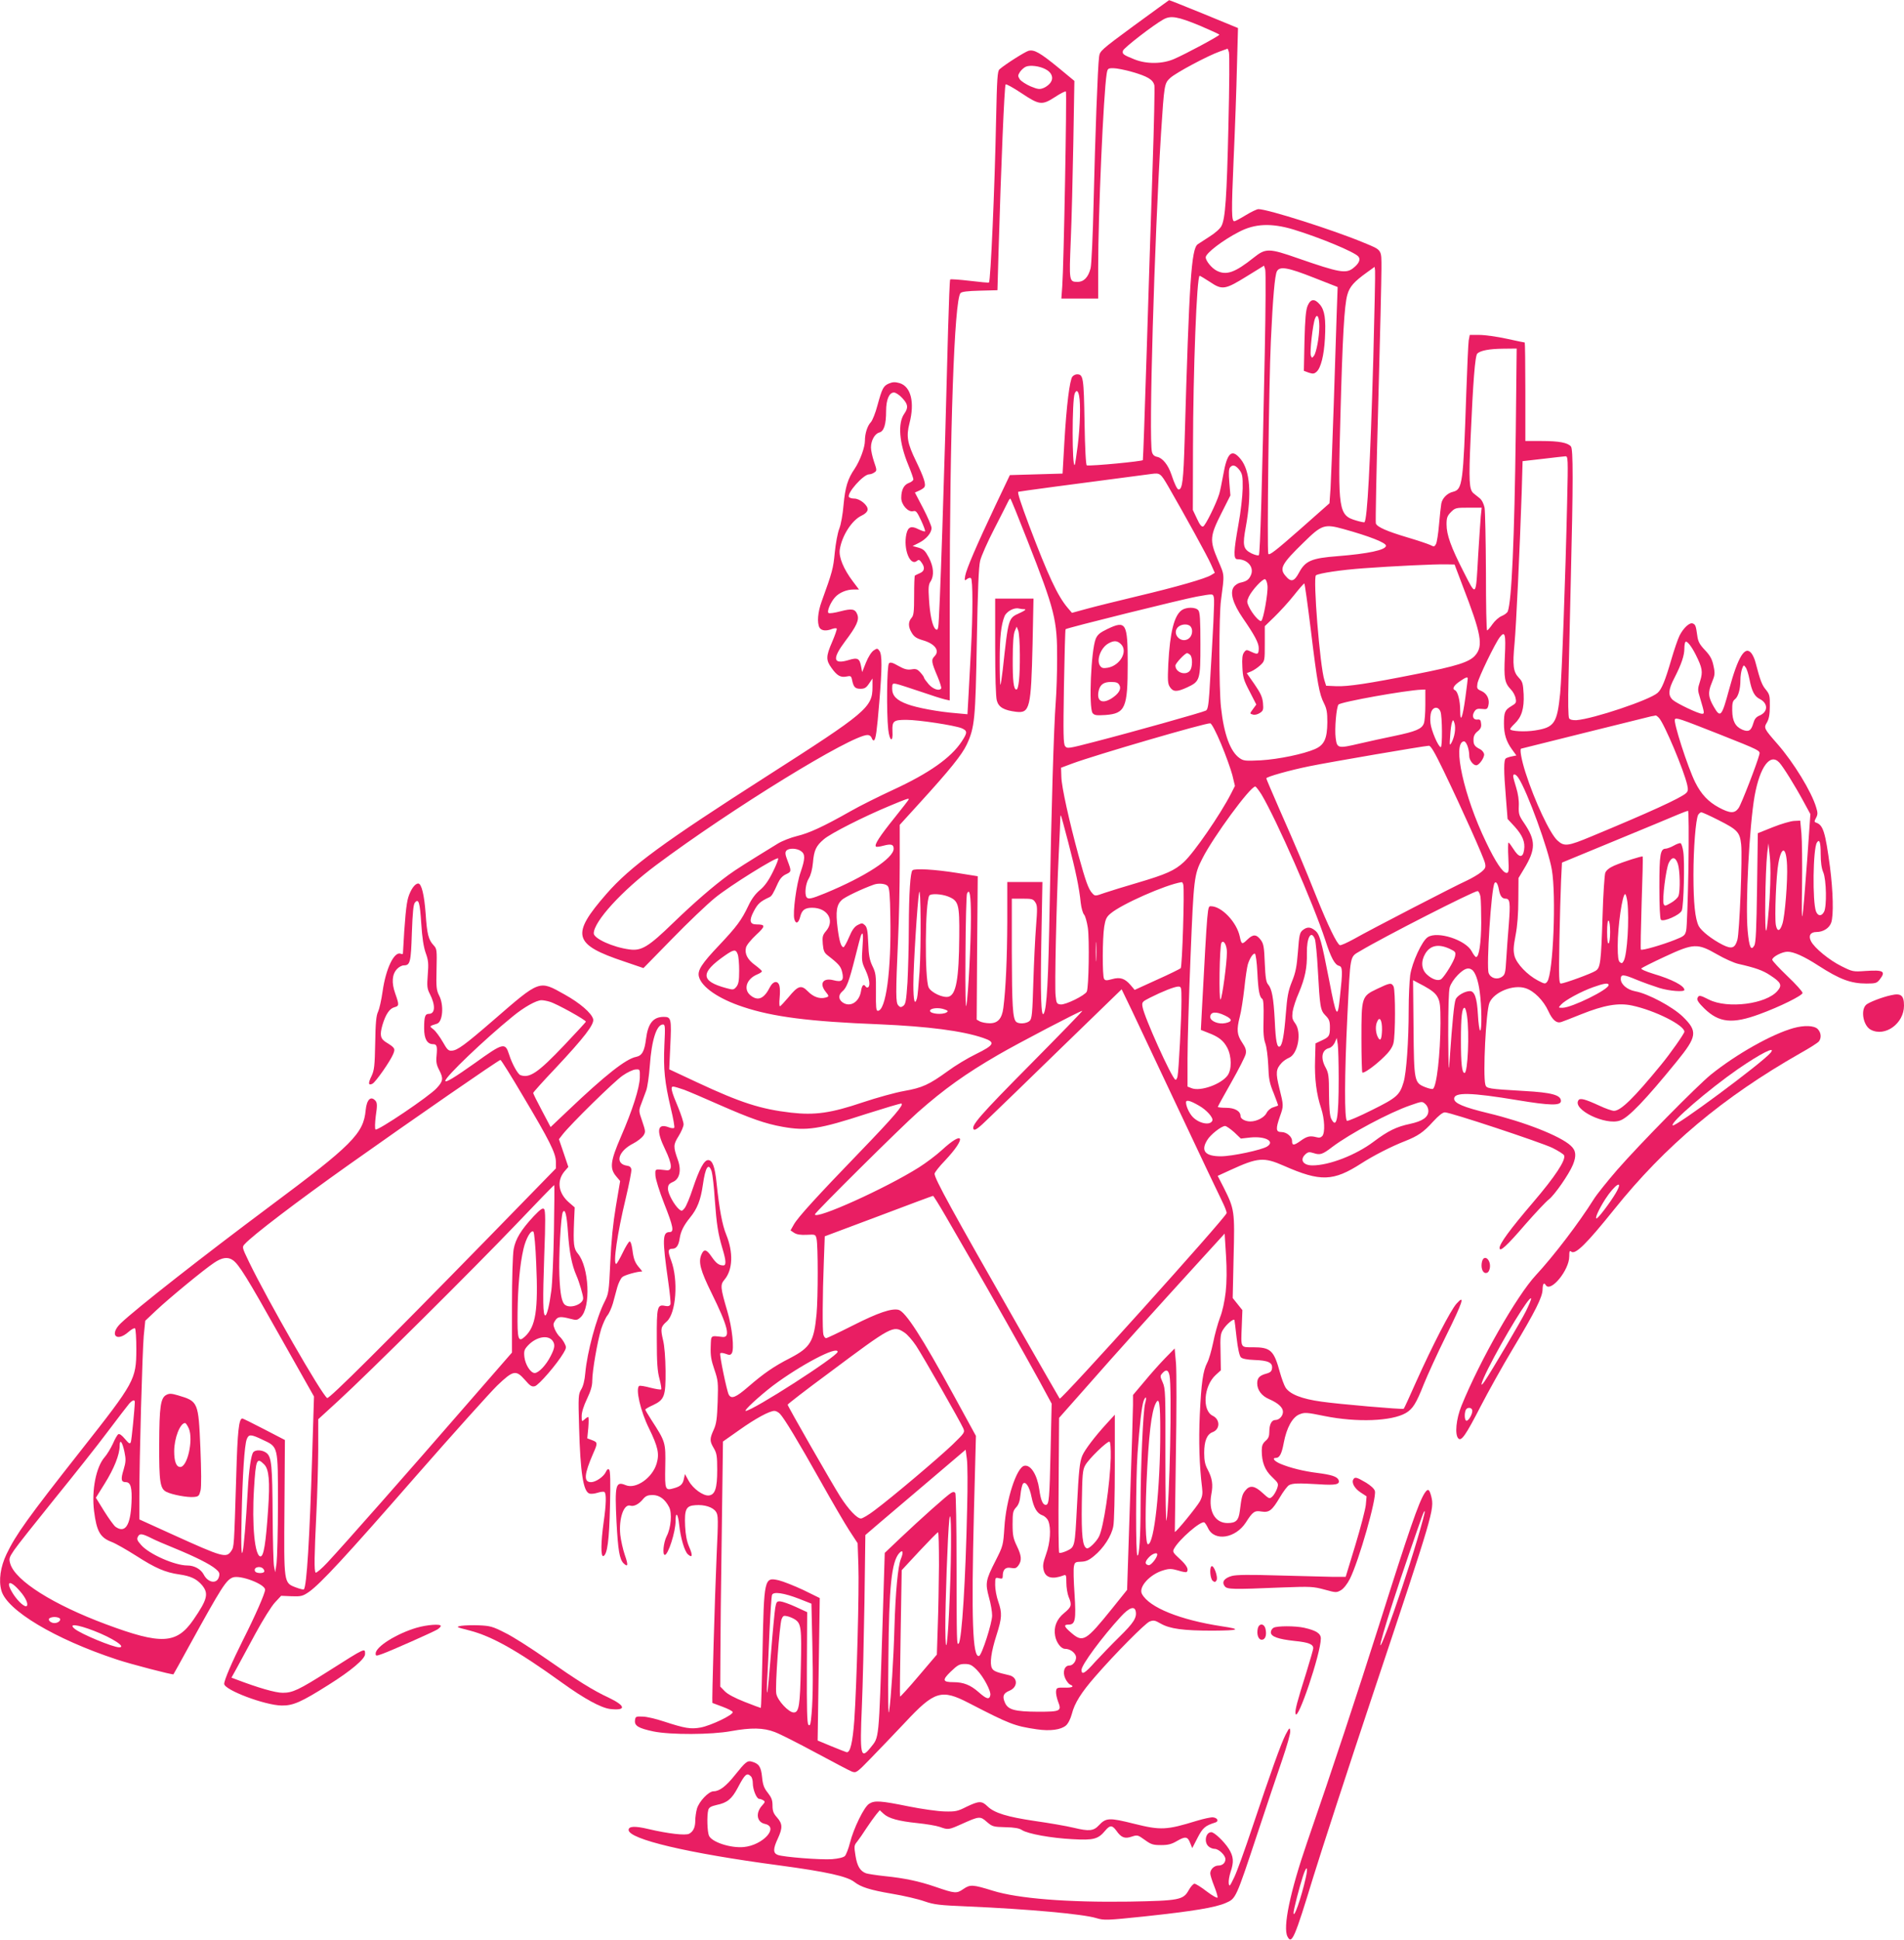 <?xml version="1.0" standalone="no"?>
<!DOCTYPE svg PUBLIC "-//W3C//DTD SVG 20010904//EN"
 "http://www.w3.org/TR/2001/REC-SVG-20010904/DTD/svg10.dtd">
<svg version="1.0" xmlns="http://www.w3.org/2000/svg"
 width="1257pt" height="1280pt" viewBox="0 0 1257 1280"
 preserveAspectRatio="xMidYMid meet">
<g transform="translate(0,1280) scale(0.1,-0.1)"
fill="#e91e63" stroke="none">
<path d="M7488 12632 c-221 -163 -227 -168 -232 -207 -9 -65 -26 -531 -36
-955 -5 -223 -14 -415 -20 -440 -15 -59 -44 -90 -86 -90 -56 0 -56 4 -45 272
6 134 13 426 17 649 l7 405 -104 86 c-122 100 -161 122 -198 113 -23 -6 -153
-88 -192 -122 -14 -11 -17 -59 -23 -336 -9 -454 -36 -1061 -47 -1071 -2 -3
-59 3 -127 11 -68 8 -126 12 -129 9 -3 -3 -9 -153 -14 -333 -23 -928 -56
-1921 -65 -1961 -4 -19 -8 -21 -18 -13 -20 17 -37 94 -43 198 -5 75 -3 97 11
117 24 38 20 96 -12 157 -24 45 -34 55 -67 65 l-40 11 42 21 c49 25 83 66 83
98 0 13 -25 71 -55 129 l-55 105 27 12 c16 7 31 17 35 23 13 17 -2 63 -54 171
-58 119 -66 165 -44 250 36 139 10 243 -65 266 -29 8 -45 8 -69 -2 -38 -16
-46 -31 -77 -144 -13 -50 -33 -100 -44 -112 -23 -24 -39 -75 -39 -122 0 -44
-32 -131 -67 -184 -47 -68 -63 -123 -74 -239 -5 -62 -17 -129 -28 -157 -11
-27 -24 -98 -30 -158 -10 -105 -15 -125 -87 -324 -25 -69 -31 -139 -14 -171
12 -21 44 -25 84 -9 14 5 27 6 30 2 2 -4 -11 -43 -30 -87 -42 -96 -42 -121 -4
-173 36 -51 60 -64 99 -56 27 6 31 3 36 -22 10 -48 20 -59 56 -59 27 0 38 7
56 34 l23 34 0 -57 c0 -134 -40 -167 -695 -586 -685 -438 -903 -597 -1061
-778 -237 -271 -221 -334 118 -447 l126 -43 189 193 c103 106 231 228 284 271
95 78 405 271 416 260 4 -3 -12 -44 -35 -90 -29 -59 -55 -94 -85 -119 -29 -24
-55 -58 -76 -103 -45 -95 -77 -138 -193 -261 -116 -122 -144 -166 -134 -207
17 -69 130 -147 291 -200 197 -66 440 -97 900 -115 322 -14 549 -43 686 -90
83 -28 75 -46 -47 -106 -56 -27 -140 -78 -187 -113 -123 -89 -168 -110 -288
-131 -57 -10 -180 -44 -273 -75 -210 -71 -316 -86 -474 -68 -199 23 -331 65
-620 200 l-184 86 7 151 c9 184 6 195 -43 195 -70 0 -104 -43 -117 -145 -10
-81 -26 -111 -66 -119 -67 -13 -204 -121 -449 -354 l-115 -109 -57 108 c-32
60 -58 112 -58 117 0 4 65 77 146 162 193 206 258 291 250 325 -10 40 -88 107
-189 163 -170 95 -159 99 -472 -172 -185 -160 -235 -197 -272 -199 -23 -2 -31
7 -60 58 -19 33 -46 70 -61 82 -29 23 -30 21 23 38 38 12 47 123 14 186 -18
36 -20 55 -17 174 3 125 2 135 -19 157 -35 37 -44 75 -53 209 -9 123 -27 199
-49 199 -22 0 -50 -40 -66 -92 -13 -43 -23 -143 -35 -370 0 -4 -7 -5 -15 -1
-43 16 -98 -99 -119 -248 -8 -57 -22 -118 -30 -135 -12 -23 -17 -73 -19 -205
-3 -152 -6 -180 -24 -219 -24 -48 -22 -65 6 -51 22 12 116 147 136 194 16 38
13 43 -47 80 -37 23 -42 48 -23 114 21 70 47 109 80 117 30 8 31 15 4 91 -25
71 -21 126 12 161 12 13 32 24 45 24 42 0 47 21 53 214 5 134 10 188 20 200
25 30 33 1 42 -137 6 -94 15 -153 29 -194 18 -49 20 -71 14 -145 -6 -75 -4
-92 13 -125 39 -76 37 -133 -6 -133 -25 0 -31 -19 -31 -96 0 -69 20 -104 59
-104 25 0 29 -14 23 -77 -4 -40 0 -61 17 -93 29 -56 27 -74 -16 -120 -47 -53
-392 -285 -404 -273 -5 5 -4 42 2 91 10 65 9 84 -1 97 -31 37 -59 11 -66 -61
-14 -154 -90 -230 -634 -635 -441 -329 -879 -672 -982 -770 -78 -74 -31 -129
50 -58 18 16 37 27 43 24 5 -4 9 -66 9 -138 -1 -201 -9 -215 -365 -667 -353
-448 -430 -556 -492 -685 -40 -84 -53 -173 -34 -240 35 -130 352 -320 761
-455 89 -30 370 -103 375 -98 2 2 50 89 107 193 211 382 240 429 285 446 49
18 213 -44 213 -81 0 -23 -65 -172 -147 -334 -71 -142 -123 -262 -123 -287 0
-40 270 -142 380 -143 75 -1 128 22 310 137 147 92 240 171 240 202 0 42 6 45
-240 -111 -199 -126 -238 -144 -304 -144 -48 0 -162 33 -309 89 l-29 11 35 63
c18 34 74 136 123 227 50 92 107 183 130 207 l40 43 70 -3 c63 -2 73 1 114 29
76 54 238 228 706 764 248 283 490 552 537 598 106 101 123 104 183 36 34 -39
44 -46 65 -41 26 7 146 146 189 219 20 34 20 39 6 66 -8 15 -22 35 -32 43 -9
8 -23 29 -31 47 -12 30 -12 37 2 58 17 27 35 29 100 12 41 -11 46 -10 69 11
68 64 55 331 -19 419 -28 33 -31 63 -25 216 l4 89 -37 32 c-71 61 -83 142 -31
205 l26 30 -31 92 -31 91 24 31 c51 66 344 354 397 389 30 21 68 39 85 40 29
2 29 2 28 -53 -2 -69 -48 -214 -125 -391 -70 -162 -75 -208 -32 -260 l27 -32
-28 -166 c-19 -113 -31 -231 -37 -371 -9 -196 -11 -207 -38 -260 -53 -103
-115 -333 -127 -469 -4 -49 -14 -88 -27 -109 -19 -32 -20 -45 -14 -250 8 -299
28 -425 68 -437 11 -4 35 -1 54 5 19 6 39 9 45 5 14 -9 12 -82 -5 -200 -18
-129 -20 -228 -2 -223 26 9 39 104 44 331 4 157 2 232 -5 239 -8 8 -14 3 -23
-16 -14 -30 -66 -66 -97 -66 -50 0 -46 51 14 189 31 69 30 74 -7 88 l-32 12 7
71 c3 38 3 70 -1 70 -3 0 -15 -7 -25 -17 -17 -15 -18 -14 -18 23 0 25 13 67
35 113 25 52 35 86 35 121 0 64 34 259 59 341 12 36 30 76 41 89 11 13 27 49
36 79 8 31 22 79 29 107 8 28 23 58 33 67 14 13 98 37 130 37 3 0 -4 10 -15
22 -31 35 -40 58 -48 121 -5 35 -12 57 -19 55 -6 -2 -27 -36 -46 -76 -19 -39
-38 -72 -42 -72 -22 0 7 201 63 433 22 93 39 178 37 190 -2 15 -11 23 -28 25
-83 12 -60 96 41 147 27 14 56 37 66 51 16 25 15 29 -7 95 -24 69 -24 70 -6
117 10 26 24 65 32 86 8 21 19 96 24 165 12 170 45 271 87 271 14 0 15 -14 9
-137 -7 -158 2 -245 43 -418 16 -66 26 -123 22 -127 -4 -4 -21 -3 -37 4 -75
28 -83 -23 -23 -146 47 -98 50 -143 9 -138 -78 9 -75 11 -73 -35 1 -23 26
-104 57 -183 61 -154 68 -190 36 -190 -47 0 -48 -49 -9 -323 11 -77 18 -146
15 -154 -5 -11 -15 -14 -35 -10 -52 11 -56 -5 -55 -222 0 -153 4 -210 18 -260
9 -35 14 -66 11 -69 -3 -3 -35 2 -71 11 -36 10 -69 15 -74 12 -26 -16 8 -167
65 -281 59 -121 69 -167 50 -231 -28 -95 -137 -171 -204 -143 -67 28 -73 3
-61 -242 10 -188 20 -246 46 -273 30 -29 33 -14 9 54 -13 38 -26 98 -30 133
-11 107 23 206 66 193 23 -8 58 10 85 44 17 20 31 26 62 26 45 0 82 -27 109
-79 21 -40 13 -138 -16 -193 -21 -42 -29 -123 -12 -123 22 0 71 152 71 223 0
67 16 51 24 -25 9 -86 35 -174 57 -194 30 -27 34 -9 9 48 -16 37 -24 79 -27
138 -5 111 6 134 67 138 61 5 117 -13 137 -44 15 -23 15 -48 4 -287 -12 -273
-32 -969 -28 -974 2 -1 31 -12 67 -25 35 -13 65 -28 67 -35 6 -18 -143 -89
-211 -102 -66 -12 -103 -6 -244 40 -51 17 -114 32 -140 32 -44 2 -47 0 -50
-25 -4 -36 23 -52 122 -73 113 -23 382 -22 512 2 133 24 214 23 289 -6 33 -12
155 -74 270 -136 116 -62 223 -119 239 -125 28 -10 32 -8 125 88 53 54 154
160 226 236 194 208 240 222 420 129 273 -141 302 -152 450 -174 88 -13 159
-3 192 25 15 13 30 43 39 76 18 72 63 143 155 248 132 152 328 349 358 362 26
10 35 9 73 -13 61 -35 149 -47 344 -47 177 1 194 9 59 29 -275 42 -478 124
-526 213 -25 46 54 132 144 157 36 11 53 10 95 -2 27 -9 53 -13 56 -10 16 16
1 44 -45 86 -46 42 -49 48 -38 68 32 60 178 187 200 173 5 -3 16 -20 25 -39
42 -88 181 -66 249 39 45 71 58 80 103 72 51 -8 70 7 121 93 23 39 50 75 61
81 24 13 61 14 195 6 114 -8 143 -1 132 28 -9 23 -48 35 -142 47 -88 11 -178
33 -242 60 -42 18 -57 39 -29 39 23 0 38 27 51 99 19 100 57 169 103 188 35
14 45 14 167 -11 213 -43 443 -34 536 20 46 27 69 64 119 191 24 59 89 202
146 317 110 222 130 281 69 213 -40 -46 -159 -277 -266 -515 -42 -95 -79 -176
-82 -178 -5 -6 -433 31 -542 47 -132 18 -209 49 -238 93 -9 14 -26 60 -38 103
-39 143 -61 163 -178 163 -83 0 -79 -7 -73 140 l4 105 -32 40 -32 40 6 270 c8
304 6 316 -65 458 l-40 78 83 38 c183 84 221 87 355 28 241 -106 325 -103 510
16 81 52 198 112 288 147 86 34 123 59 186 129 37 40 63 61 78 61 37 0 628
-196 709 -234 40 -20 75 -42 78 -50 12 -31 -58 -138 -205 -310 -153 -179 -221
-272 -221 -301 0 -30 48 14 171 157 66 75 135 149 155 164 37 29 132 165 158
228 24 59 21 94 -14 126 -69 64 -305 157 -547 215 -161 39 -223 65 -223 95 0
44 108 42 421 -10 211 -35 284 -37 284 -5 0 39 -60 56 -242 66 -241 14 -250
16 -257 42 -17 63 4 485 27 540 30 71 158 123 239 96 56 -18 118 -81 150 -151
27 -59 54 -82 85 -72 10 3 69 26 131 51 153 61 246 77 336 58 151 -32 346
-130 346 -173 0 -12 -95 -147 -153 -217 -181 -221 -267 -305 -312 -305 -12 0
-56 15 -96 34 -96 44 -129 53 -139 35 -39 -61 179 -167 275 -133 56 19 167
135 374 389 135 166 140 199 41 296 -68 66 -231 153 -315 168 -53 10 -95 46
-95 81 0 32 16 32 102 -4 46 -19 114 -43 152 -55 68 -21 166 -28 166 -13 0 27
-82 70 -204 106 -52 16 -85 31 -80 36 5 5 74 40 154 77 191 89 216 90 345 16
50 -29 113 -57 140 -63 114 -26 163 -43 212 -76 71 -46 80 -65 48 -102 -74
-88 -330 -120 -453 -58 -60 31 -68 31 -76 9 -5 -11 9 -32 46 -68 97 -94 185
-103 364 -37 132 48 284 123 284 140 0 9 -45 59 -100 111 -55 53 -100 101
-100 108 0 19 65 53 101 53 41 0 110 -31 204 -92 140 -90 213 -118 317 -118
60 0 69 3 87 26 43 55 26 65 -93 57 -82 -6 -86 -5 -158 31 -80 39 -180 121
-202 165 -19 36 -4 61 35 61 45 0 85 25 98 61 17 48 13 206 -8 369 -31 232
-45 276 -92 292 -12 4 -12 9 0 31 12 22 12 34 1 69 -30 103 -149 297 -255 418
-90 103 -92 106 -70 143 13 23 19 52 19 107 1 69 -2 79 -26 109 -26 30 -38 63
-68 178 -5 22 -18 51 -28 63 -42 52 -88 -23 -147 -240 -48 -178 -57 -189 -99
-117 -39 66 -42 98 -15 162 21 51 22 61 11 112 -9 43 -21 66 -56 103 -36 38
-46 57 -51 96 -9 65 -12 73 -30 80 -21 8 -61 -29 -87 -80 -11 -22 -35 -92 -54
-157 -40 -138 -64 -198 -91 -221 -52 -47 -426 -172 -536 -180 -25 -1 -42 3
-48 12 -6 10 -8 106 -4 260 3 135 10 427 15 650 16 645 16 866 1 884 -21 25
-79 36 -193 36 l-108 0 0 325 c0 179 -2 325 -4 325 -3 0 -56 11 -120 25 -64
14 -144 25 -180 25 l-63 0 -7 -37 c-3 -21 -10 -177 -16 -348 -20 -599 -25
-634 -87 -650 -39 -9 -72 -43 -78 -79 -3 -17 -10 -79 -15 -139 -5 -59 -14
-116 -20 -127 -10 -18 -13 -19 -38 -6 -15 7 -83 30 -151 50 -134 40 -199 68
-208 92 -3 8 4 365 16 792 12 427 21 828 21 889 0 130 6 121 -120 173 -199 83
-631 220 -692 220 -10 0 -48 -18 -84 -40 -36 -22 -70 -40 -75 -40 -19 0 -20
61 -5 406 9 197 19 474 22 614 l7 255 -226 93 c-124 50 -227 92 -229 91 -1 0
-105 -76 -230 -167z m435 -2 c70 -30 127 -56 127 -59 0 -8 -222 -127 -296
-159 -78 -35 -184 -36 -264 -4 -75 30 -83 36 -76 58 6 19 203 171 267 206 49
27 94 19 242 -42z m187 -655 c-11 -485 -21 -618 -46 -666 -8 -17 -43 -48 -77
-69 -34 -22 -70 -45 -80 -52 -42 -31 -56 -243 -86 -1288 -8 -271 -15 -330 -40
-330 -9 0 -27 36 -48 100 -21 62 -57 107 -92 115 -21 4 -31 14 -36 33 -22 86
16 1397 60 2102 21 325 22 329 60 365 36 34 248 147 327 175 l53 19 8 -22 c5
-12 3 -229 -3 -482z m-1209 369 c42 -21 56 -56 36 -87 -8 -13 -29 -30 -46 -37
-27 -11 -38 -10 -87 10 -30 13 -62 34 -71 46 -14 22 -14 26 1 50 10 14 27 29
39 34 28 12 90 4 128 -16z m575 -19 c100 -29 135 -50 145 -87 3 -13 -2 -261
-12 -549 -10 -288 -27 -837 -39 -1219 -12 -382 -23 -700 -25 -706 -2 -8 -333
-40 -370 -35 -6 0 -12 107 -15 284 -5 297 -8 317 -50 317 -10 0 -23 -7 -30
-15 -18 -22 -39 -189 -53 -430 l-12 -210 -174 -5 -174 -5 -98 -206 c-122 -258
-189 -414 -197 -459 -5 -31 -4 -34 11 -22 9 8 21 11 27 7 13 -8 13 -238 0
-475 -5 -96 -12 -231 -16 -299 l-7 -124 -76 7 c-115 9 -260 36 -320 59 -72 26
-101 56 -101 103 0 34 2 36 28 31 15 -3 86 -26 157 -50 72 -25 145 -48 163
-52 l32 -7 0 634 c0 1149 30 2005 71 2054 8 9 45 14 127 16 l117 3 7 245 c17
580 39 1105 47 1113 4 4 51 -22 105 -58 119 -79 135 -81 223 -24 35 23 67 39
70 35 7 -7 -14 -1151 -24 -1283 l-6 -83 122 0 121 0 0 209 c0 343 35 1142 56
1273 6 36 8 38 44 38 21 0 78 -11 126 -25z m1062 -1039 c174 -53 406 -149 430
-179 16 -19 4 -46 -34 -76 -48 -38 -92 -30 -363 64 -194 68 -215 68 -294 5
-124 -99 -181 -119 -245 -86 -33 17 -72 65 -72 88 0 27 114 114 220 168 105
55 213 59 358 16z m-188 -806 c-17 -867 -31 -1335 -39 -1343 -5 -5 -27 1 -50
12 -54 28 -59 52 -36 176 39 215 28 369 -34 445 -59 73 -90 44 -116 -107 -9
-49 -20 -104 -26 -123 -19 -62 -91 -209 -106 -214 -10 -4 -23 12 -41 52 l-27
57 1 410 c1 510 25 1135 44 1135 4 0 35 -19 69 -41 80 -54 99 -51 244 39 l112
69 8 -26 c4 -14 3 -258 -3 -541z m716 -58 c-20 -687 -39 -1049 -58 -1068 -3
-2 -27 3 -54 11 -117 34 -122 65 -105 678 14 532 26 743 46 812 15 54 45 87
130 148 l50 36 3 -25 c2 -14 -4 -280 -12 -592z m-393 546 l158 -62 -6 -166
c-3 -91 -12 -367 -20 -615 -8 -247 -18 -494 -21 -548 l-7 -98 -198 -175 c-158
-139 -201 -172 -206 -158 -9 24 4 1132 17 1404 13 282 26 434 40 460 19 35 73
25 243 -42z m1334 -1020 c-9 -708 -27 -1115 -53 -1183 -4 -9 -21 -22 -40 -30
-18 -7 -46 -32 -61 -54 -15 -22 -31 -40 -35 -41 -5 0 -8 172 -8 383 -1 210 -5
402 -9 427 -6 27 -18 51 -33 63 -12 10 -31 24 -40 32 -29 24 -32 81 -19 370
16 365 29 537 44 552 21 20 79 31 171 32 l89 1 -6 -552z m-2883 241 c11 -55 7
-200 -9 -329 -9 -68 -17 -126 -20 -128 -18 -18 -18 425 0 471 11 26 22 21 29
-14z m-1168 -15 c39 -41 42 -64 14 -104 -44 -62 -34 -192 26 -337 19 -46 34
-89 34 -96 0 -7 -13 -18 -30 -24 -33 -12 -50 -46 -50 -99 0 -45 46 -96 79 -87
18 5 25 -4 52 -61 17 -37 29 -69 26 -72 -3 -3 -23 4 -44 14 -47 24 -68 16 -79
-31 -22 -99 24 -216 70 -178 11 10 18 7 30 -11 24 -33 20 -57 -11 -70 -16 -7
-30 -14 -33 -16 -3 -2 -5 -61 -5 -132 0 -108 -3 -131 -17 -147 -23 -26 -23
-60 2 -100 15 -25 32 -36 73 -48 80 -23 113 -69 77 -105 -24 -24 -21 -39 21
-138 15 -36 25 -70 23 -74 -12 -20 -54 -6 -83 27 -17 20 -31 39 -31 44 0 4
-11 20 -24 34 -20 22 -30 25 -59 20 -27 -4 -47 1 -86 23 -38 22 -53 26 -62 17
-14 -14 -17 -327 -5 -436 9 -80 33 -90 28 -12 -3 67 7 75 91 75 82 0 317 -36
365 -55 40 -17 40 -29 1 -88 -71 -108 -217 -210 -451 -318 -95 -44 -222 -107
-283 -142 -178 -101 -274 -145 -354 -164 -41 -10 -97 -32 -125 -49 -212 -130
-278 -172 -326 -207 -101 -74 -224 -180 -366 -317 -163 -158 -209 -186 -288
-175 -109 14 -236 72 -236 106 0 78 186 282 411 450 498 372 1287 857 1396
859 13 0 24 -8 28 -20 4 -11 10 -18 15 -15 12 8 19 58 35 251 19 228 19 315 1
339 -13 18 -15 18 -38 3 -15 -10 -36 -43 -51 -80 l-25 -63 -7 37 c-10 54 -23
61 -84 42 -102 -30 -108 9 -21 125 74 98 94 140 80 176 -14 37 -35 41 -112 21
-37 -10 -72 -15 -78 -11 -13 8 13 71 43 104 28 31 77 51 122 51 l36 0 -40 53
c-62 82 -94 160 -87 210 14 92 80 195 145 225 22 10 37 25 39 38 4 28 -50 74
-88 74 -16 0 -32 5 -35 10 -16 25 95 150 133 150 10 0 26 6 35 13 17 11 16 16
-3 71 -11 33 -20 74 -20 93 0 46 25 91 55 99 31 8 45 53 45 142 0 74 20 122
52 122 11 0 36 -16 54 -36z m4390 -691 c-11 -492 -35 -1149 -46 -1259 -20
-197 -38 -224 -166 -244 -67 -11 -164 -5 -164 9 0 4 13 20 30 36 46 44 63 100
59 194 -4 71 -7 83 -32 109 -37 39 -42 80 -28 228 11 121 34 610 47 990 l6
211 132 15 c72 9 140 16 150 17 18 1 19 -8 12 -306z m-2162 214 c18 -25 21
-41 20 -120 -1 -51 -13 -158 -28 -238 -32 -179 -34 -229 -7 -229 69 0 114 -55
88 -108 -13 -28 -28 -38 -69 -47 -15 -3 -35 -16 -44 -30 -25 -38 -3 -110 60
-202 78 -113 106 -165 106 -199 0 -42 -6 -45 -47 -26 -33 16 -36 16 -50 -3
-11 -15 -14 -40 -11 -96 3 -67 8 -86 48 -162 l44 -86 -22 -30 c-22 -30 -22
-30 -1 -36 12 -4 30 0 46 10 23 15 25 22 21 67 -4 39 -16 65 -56 123 l-51 73
30 12 c16 7 43 25 59 40 30 28 30 29 30 143 l0 115 63 61 c35 34 93 97 128
141 35 44 66 80 70 80 3 0 22 -138 43 -307 43 -355 56 -424 87 -484 18 -36 22
-60 22 -125 -1 -108 -20 -150 -82 -177 -76 -33 -240 -67 -357 -74 -103 -5
-114 -4 -141 15 -61 43 -103 158 -122 334 -14 122 -14 608 0 708 23 177 25
159 -21 266 -55 129 -53 156 25 310 l58 115 -7 85 c-5 61 -4 90 5 100 17 21
38 14 63 -19z m-471 -107 c109 -189 259 -461 282 -514 l25 -56 -23 -14 c-34
-23 -230 -79 -487 -140 -129 -31 -280 -68 -334 -83 l-99 -27 -29 34 c-66 78
-128 211 -254 543 -54 144 -79 220 -71 222 10 3 345 48 882 118 53 7 58 3 108
-83z m-931 -354 c183 -465 198 -527 197 -785 0 -91 -4 -218 -9 -281 -13 -170
-29 -713 -40 -1335 -9 -512 -19 -687 -39 -723 -18 -32 -23 123 -16 490 l7 378
-116 0 -116 0 0 -262 c-1 -245 -10 -445 -26 -569 -9 -71 -37 -102 -91 -101
-23 0 -52 6 -64 12 l-21 12 3 473 4 473 -138 22 c-144 23 -280 31 -293 17 -14
-14 -23 -146 -24 -377 0 -124 -5 -288 -9 -364 -8 -117 -12 -142 -27 -153 -15
-11 -21 -11 -33 2 -18 18 -18 76 -2 435 6 129 11 352 11 496 l0 261 131 144
c200 219 279 318 311 385 53 114 58 167 67 684 6 334 12 491 22 530 7 30 49
125 93 210 44 85 84 165 90 177 6 13 13 23 16 23 3 0 53 -123 112 -274z m2994
157 c-3 -32 -10 -146 -17 -253 -16 -286 -11 -280 -96 -114 -84 164 -113 245
-113 314 0 44 5 56 29 81 28 28 34 29 116 29 l87 0 -6 -57z m-906 -84 c170
-47 280 -90 280 -110 0 -28 -118 -53 -320 -69 -171 -13 -212 -31 -253 -107
-33 -62 -54 -67 -91 -22 -41 48 -24 79 121 220 119 117 137 123 263 88z m786
-374 c124 -320 138 -397 83 -460 -39 -44 -119 -70 -394 -124 -311 -62 -447
-82 -522 -79 l-68 3 -11 35 c-30 91 -77 681 -56 694 24 14 162 35 312 46 190
14 476 28 549 26 l54 -1 53 -140z m-1288 -1 c4 -47 -27 -222 -41 -231 -12 -8
-60 47 -82 94 -14 30 -14 36 0 66 21 44 92 120 107 115 7 -3 14 -22 16 -44z
m-354 -78 c5 -21 -4 -204 -30 -629 -6 -84 -11 -110 -23 -116 -20 -11 -490
-143 -735 -206 -173 -45 -180 -46 -194 -29 -12 16 -13 78 -8 393 4 206 8 377
11 379 8 9 780 200 865 215 113 20 107 20 114 -7z m1921 -385 c-7 -147 -2
-177 40 -221 14 -14 28 -40 31 -58 6 -28 3 -33 -29 -52 -42 -25 -48 -40 -48
-115 0 -69 15 -118 53 -170 l29 -40 -29 -6 c-16 -3 -34 -9 -40 -13 -15 -9 -15
-82 0 -260 l11 -140 48 -52 c51 -57 69 -101 61 -152 -8 -56 -34 -53 -72 8 -14
22 -27 40 -31 40 -3 0 -4 -45 -1 -100 4 -88 3 -100 -12 -100 -24 0 -73 72
-136 205 -145 300 -222 649 -147 663 17 3 37 -49 37 -97 0 -27 26 -61 46 -61
19 0 55 51 52 74 -2 11 -14 26 -26 32 -37 18 -45 31 -44 65 0 22 9 39 27 53
20 16 26 29 23 51 -2 24 -7 29 -24 27 -28 -4 -39 24 -20 53 11 17 21 20 50 17
31 -4 36 -1 42 22 10 40 -8 79 -45 96 -30 13 -32 17 -27 50 6 37 116 265 148
306 34 43 40 20 33 -125z m1260 9 c44 -88 48 -113 29 -174 -17 -53 -17 -58 0
-113 29 -98 30 -103 13 -103 -25 0 -169 69 -194 92 -32 30 -29 68 12 146 45
88 65 146 65 192 0 20 3 40 7 44 10 10 39 -27 68 -84z m355 -163 c15 -78 33
-112 67 -129 56 -28 57 -84 1 -109 -25 -10 -35 -24 -43 -52 -14 -49 -31 -59
-72 -42 -46 20 -66 56 -67 126 -1 47 3 63 17 74 22 16 37 66 37 127 0 26 5 59
11 75 10 26 11 27 23 10 8 -9 19 -45 26 -80z m-1860 6 c0 -5 -7 -62 -16 -128
-18 -132 -34 -171 -34 -84 0 65 -16 128 -35 135 -20 8 -7 32 34 59 37 26 51
30 51 18z m-280 -172 c0 -55 -4 -111 -10 -125 -13 -36 -54 -53 -193 -82 -67
-14 -170 -36 -229 -50 -145 -34 -151 -33 -160 36 -8 61 5 207 19 221 18 18
444 94 546 98 l27 1 0 -99z m100 -47 c12 -31 13 -234 2 -234 -16 0 -63 110
-68 158 -3 26 -1 59 5 75 14 35 48 36 61 1z m1443 -42 c35 -38 165 -347 186
-442 7 -31 5 -42 -8 -54 -37 -33 -243 -127 -624 -285 -158 -66 -180 -68 -225
-27 -49 44 -151 261 -211 449 -26 81 -40 157 -28 157 1 0 189 47 417 104 228
57 426 106 440 109 14 2 28 5 31 6 3 0 13 -7 22 -17z m400 -108 c267 -106 269
-107 262 -133 -15 -59 -119 -328 -137 -353 -26 -37 -56 -36 -129 3 -71 38
-118 88 -157 166 -49 98 -148 404 -134 417 10 11 26 6 295 -100z m-1749 11
c-3 -22 -13 -51 -21 -65 -13 -23 -14 -20 -9 45 2 39 8 79 12 89 7 18 8 18 16
-5 5 -13 6 -42 2 -64z m-1542 -75 c31 -74 64 -167 74 -205 l17 -71 -27 -53
c-68 -133 -243 -388 -311 -450 -60 -55 -115 -80 -305 -136 -85 -25 -183 -55
-218 -67 -62 -22 -63 -22 -81 -2 -25 26 -44 80 -90 247 -62 227 -113 456 -114
521 l-2 60 75 28 c151 56 881 269 910 265 9 -1 38 -56 72 -137z m1469 -177
c123 -255 266 -574 273 -609 6 -27 3 -35 -26 -59 -18 -15 -61 -40 -95 -56 -76
-34 -639 -325 -746 -386 -44 -24 -84 -42 -91 -40 -20 8 -78 128 -155 319 -82
205 -130 319 -247 584 -46 106 -84 194 -84 198 0 10 156 54 285 80 137 28 757
134 788 135 13 1 38 -42 98 -166z m2216 55 c25 -27 102 -150 162 -261 l43 -79
-21 -301 c-33 -445 -39 -477 -34 -177 2 146 0 303 -4 350 l-8 85 -40 -2 c-22
-1 -85 -19 -140 -41 l-100 -40 -5 -358 c-4 -275 -8 -365 -18 -383 -22 -38 -34
-11 -44 96 -16 173 11 694 46 892 35 192 103 284 163 219z m-1722 -102 c58
-88 197 -469 220 -604 30 -171 9 -686 -30 -739 -13 -17 -16 -17 -62 7 -70 37
-139 109 -154 161 -9 37 -8 60 7 139 12 62 18 144 18 236 l1 140 36 60 c79
130 79 188 1 303 -33 48 -37 59 -35 112 2 36 -5 83 -17 121 -11 35 -20 69 -20
76 0 20 18 14 35 -12z m-1697 -108 c99 -166 343 -720 422 -963 37 -115 62
-161 90 -168 24 -6 25 -33 6 -207 -15 -148 -24 -134 -71 112 -51 262 -63 305
-93 328 -31 25 -53 25 -82 2 -19 -16 -23 -32 -31 -141 -8 -100 -15 -138 -40
-199 -25 -62 -31 -99 -40 -211 -11 -140 -23 -206 -39 -216 -19 -11 -28 33 -34
170 -8 151 -19 210 -44 239 -13 14 -18 46 -22 141 -4 105 -8 128 -26 152 -29
39 -51 40 -89 3 -35 -34 -39 -33 -50 20 -20 95 -120 200 -190 200 -24 0 -22
22 -61 -701 l-6 -115 48 -19 c69 -26 101 -51 126 -98 30 -57 31 -145 2 -184
-43 -58 -178 -106 -236 -84 l-28 11 0 187 c0 104 9 406 20 673 21 515 23 538
78 645 71 141 316 475 349 475 5 0 23 -24 41 -52z m-2328 -32 c0 -3 -43 -58
-95 -123 -99 -123 -134 -178 -122 -189 3 -4 26 -1 51 6 49 13 66 8 66 -20 0
-63 -188 -185 -452 -294 -93 -38 -113 -42 -124 -25 -13 22 -5 91 16 123 13 22
23 60 27 103 7 82 20 111 72 155 45 39 265 150 431 219 115 48 130 53 130 45z
m5147 -453 c-4 -208 -10 -394 -15 -413 -7 -32 -14 -38 -75 -62 -80 -32 -217
-72 -224 -64 -3 2 0 141 5 308 6 166 9 304 7 306 -5 5 -127 -34 -188 -60 -32
-14 -52 -30 -59 -47 -5 -14 -14 -143 -18 -286 -10 -307 -14 -341 -46 -361 -26
-18 -208 -84 -229 -84 -13 0 -14 38 -10 278 3 152 8 332 11 399 l6 121 356
147 c197 81 382 158 412 171 30 13 59 23 64 24 5 0 6 -154 3 -377z m197 316
c127 -64 142 -80 151 -161 9 -83 -11 -582 -25 -630 -16 -55 -37 -62 -96 -33
-73 37 -141 91 -159 124 -24 47 -35 152 -35 338 0 176 15 364 31 396 6 9 15
17 21 17 6 0 57 -23 112 -51z m-4291 -149 c49 -188 72 -298 82 -398 4 -34 14
-69 22 -77 8 -9 19 -48 25 -88 11 -78 6 -391 -7 -420 -11 -25 -141 -89 -173
-85 -25 3 -28 8 -33 58 -7 59 5 605 21 940 6 113 10 216 10 229 0 13 2 22 4
20 2 -2 24 -83 49 -179z m4967 -74 c0 -56 6 -97 17 -122 21 -49 24 -228 5
-261 -17 -31 -40 -29 -53 3 -24 65 -20 412 6 454 17 27 25 2 25 -74z m-337
-291 c-7 -104 -16 -201 -22 -215 -13 -28 -7 388 6 510 l8 65 9 -85 c6 -56 6
-150 -1 -275z m-6395 309 c29 -20 28 -50 -2 -138 -28 -79 -53 -267 -42 -310 9
-36 28 -29 39 15 11 44 31 59 79 59 101 0 151 -83 92 -153 -23 -27 -26 -38
-22 -86 4 -45 10 -58 32 -75 75 -58 87 -73 96 -111 13 -55 -1 -68 -58 -53 -68
17 -94 -21 -52 -75 25 -31 25 -33 -1 -40 -38 -10 -80 5 -115 41 -44 45 -65 39
-128 -38 -28 -33 -53 -60 -57 -60 -4 0 -5 24 -2 54 3 30 3 66 -1 80 -9 37 -41
34 -62 -6 -39 -78 -79 -96 -128 -57 -50 39 -29 109 43 139 17 7 31 16 31 21 0
4 -20 22 -44 40 -51 36 -71 76 -61 116 3 16 34 53 67 84 63 58 63 69 3 69 -45
0 -51 25 -19 86 27 51 42 65 104 94 15 7 24 22 57 95 12 26 29 45 50 55 39 18
39 20 13 89 -16 41 -18 56 -9 67 15 19 69 18 97 -2z m6510 -94 c5 -98 -14
-338 -31 -387 -16 -50 -34 -53 -43 -7 -9 50 2 333 17 409 21 116 52 108 57
-15z m-3986 -128 c9 -33 -7 -541 -17 -551 -6 -5 -76 -40 -157 -76 l-147 -67
-27 32 c-38 44 -69 54 -122 39 -37 -10 -45 -10 -53 2 -12 19 -11 269 1 344 8
49 15 65 42 87 73 62 363 190 469 207 4 1 9 -7 11 -17z m2083 -29 c8 -45 21
-63 45 -63 29 0 32 -27 21 -170 -6 -74 -14 -179 -17 -233 -5 -88 -8 -99 -29
-113 -31 -21 -74 -9 -87 25 -16 41 17 559 39 594 9 14 21 -3 28 -40z m-4034
20 c11 -12 15 -63 17 -201 7 -355 -29 -622 -83 -622 -11 0 -13 24 -12 123 1
110 -1 127 -23 172 -19 40 -25 70 -28 152 -3 82 -8 105 -22 118 -16 15 -21 15
-48 1 -21 -11 -37 -33 -57 -81 -15 -36 -32 -65 -36 -65 -16 0 -28 39 -39 125
-14 110 -7 155 28 187 22 20 133 73 212 101 32 11 78 6 91 -10z m210 -563 c-6
-85 -13 -165 -17 -177 -15 -52 -24 -16 -24 90 0 124 27 552 38 607 11 57 14
-350 3 -520z m339 355 c0 -168 -17 -504 -30 -580 -5 -30 -8 102 -6 335 1 212
6 393 10 403 18 39 26 -10 26 -158z m3364 138 c3 -21 5 -99 5 -173 -1 -132
-14 -225 -34 -225 -5 0 -18 17 -29 38 -40 75 -226 135 -290 93 -38 -24 -104
-168 -116 -251 -5 -38 -10 -142 -10 -230 0 -201 -15 -417 -34 -477 -25 -84
-45 -102 -209 -183 -83 -42 -157 -73 -164 -71 -18 7 -17 298 2 686 21 420 15
393 84 434 153 92 749 396 776 396 7 0 15 -17 19 -37z m-3514 1 c69 -28 75
-50 73 -265 -2 -280 -21 -383 -71 -396 -37 -9 -114 27 -131 61 -27 57 -24 560
4 606 9 15 79 12 125 -6z m4484 -36 c13 -114 -1 -345 -24 -388 -9 -17 -14 -19
-26 -9 -10 8 -14 36 -14 108 0 130 31 341 49 341 5 0 11 -24 15 -52z m-3909
-2 c14 -21 14 -41 5 -157 -6 -74 -14 -241 -18 -371 -6 -204 -9 -240 -24 -254
-19 -19 -73 -23 -90 -6 -22 22 -27 107 -28 455 l0 357 70 0 c62 0 71 -2 85
-24z m3795 -196 c0 -38 -4 -72 -10 -75 -6 -4 -10 23 -10 75 0 52 4 79 10 75 6
-3 10 -37 10 -75z m-4936 -103 c-6 -86 -5 -96 20 -148 26 -57 33 -103 17 -114
-5 -3 -12 -1 -16 5 -13 21 -25 9 -31 -32 -12 -70 -70 -106 -119 -74 -30 20
-32 50 -4 74 29 24 45 67 85 226 19 77 37 144 40 148 12 20 14 2 8 -85z m2987
56 c5 -15 14 -104 19 -198 14 -254 17 -271 51 -306 24 -24 29 -38 29 -77 0
-58 -5 -65 -55 -88 l-40 -19 -3 -110 c-4 -121 9 -226 40 -318 23 -70 27 -160
8 -183 -10 -11 -21 -13 -39 -8 -42 11 -62 7 -106 -25 -44 -31 -55 -31 -55 1 0
28 -36 58 -70 58 -37 0 -39 20 -10 103 25 70 25 71 -4 187 -25 102 -23 125 16
167 11 12 33 27 48 33 59 25 85 167 41 227 -20 27 -22 38 -17 78 4 26 22 82
41 124 41 98 55 166 53 261 -2 103 28 157 53 93z m-1444 -135 c-2 -29 -3 -6
-3 52 0 58 1 81 3 53 2 -29 2 -77 0 -105z m863 48 c0 -69 -31 -300 -42 -311
-12 -13 -7 354 6 374 14 22 36 -15 36 -63z m1469 24 c40 -19 43 -22 37 -51 -6
-30 -65 -127 -90 -149 -20 -16 -61 -3 -96 30 -37 34 -40 88 -10 138 33 54 86
65 159 32z m-4699 -36 c6 -14 10 -63 10 -109 0 -66 -4 -87 -18 -106 -18 -21
-21 -22 -68 -9 -170 46 -172 101 -8 215 59 41 72 42 84 9z m3431 -120 c6 -123
14 -164 33 -176 7 -5 10 -48 8 -131 -3 -92 1 -133 12 -163 8 -22 16 -84 19
-144 3 -90 8 -117 36 -184 17 -43 30 -80 29 -81 -2 -1 -16 -7 -33 -12 -17 -5
-36 -22 -43 -37 -15 -30 -65 -56 -107 -56 -34 0 -65 17 -65 35 0 33 -38 55
-95 55 -30 0 -55 3 -55 6 0 3 40 76 89 162 49 86 92 171 95 187 5 24 0 41 -23
75 -35 52 -38 85 -16 171 9 33 22 117 30 187 7 70 18 141 23 158 13 42 35 75
47 71 5 -2 13 -57 16 -123z m1415 18 c23 -14 43 -70 53 -146 13 -92 15 -256 3
-256 -5 0 -12 48 -15 106 -6 109 -22 154 -53 154 -33 0 -85 -30 -94 -55 -10
-26 -22 -147 -39 -390 -7 -106 -8 -89 -10 155 0 175 3 290 10 315 7 24 29 57
54 82 41 41 67 51 91 35z m-225 -182 c16 -29 19 -57 19 -170 -1 -205 -25 -420
-50 -435 -5 -3 -27 2 -50 11 -73 29 -75 36 -78 393 l-3 313 72 -38 c51 -28 77
-49 90 -74z m1129 80 c0 -30 -243 -149 -304 -150 -29 0 -29 0 -10 21 26 29
133 87 212 115 73 26 102 30 102 14z m-2820 -102 c0 -115 -18 -463 -26 -501
-3 -15 -10 -25 -15 -21 -26 16 -206 415 -216 480 -5 31 -3 34 48 60 83 42 162
73 187 74 21 0 22 -3 22 -92z m-13 -732 c134 -285 260 -550 279 -588 19 -38
34 -76 32 -83 -7 -31 -1092 -1235 -1102 -1224 -2 2 -127 220 -278 484 -433
758 -548 967 -548 1000 0 8 31 48 69 87 143 152 127 205 -21 69 -37 -34 -105
-85 -151 -114 -220 -139 -687 -349 -687 -310 0 12 575 582 680 674 175 154
315 254 529 378 132 77 542 291 556 291 5 0 -147 -156 -336 -347 -344 -347
-402 -414 -380 -436 8 -8 34 11 98 74 49 46 266 257 483 468 l395 383 69 -143
c37 -79 178 -378 313 -663z m-4158 724 c44 -12 242 -122 239 -132 -2 -4 -66
-74 -143 -155 -173 -182 -229 -220 -290 -197 -17 7 -55 75 -74 136 -26 81 -38
78 -226 -57 -134 -95 -195 -132 -195 -117 0 26 257 272 445 425 74 61 156 107
190 107 11 0 35 -4 54 -10z m2608 -51 c22 -8 24 -12 13 -19 -28 -18 -110 -10
-110 10 0 18 58 24 97 9z m3448 -41 c17 -116 5 -378 -16 -378 -17 0 -24 58
-24 215 0 157 7 215 24 215 5 0 12 -24 16 -52z m-1598 1 c50 -24 51 -40 3 -50
-45 -10 -100 13 -100 40 0 35 37 39 97 10z m751 -414 c0 -267 -13 -338 -49
-268 -10 20 -14 68 -15 163 0 119 -3 140 -22 175 -35 63 -26 117 22 129 14 3
30 19 38 36 l13 31 7 -43 c3 -24 6 -124 6 -223z m-5386 -116 c176 -295 218
-379 218 -436 l0 -43 -442 -453 c-703 -719 -1056 -1070 -1068 -1062 -36 22
-393 644 -516 898 -46 96 -47 98 -28 118 50 56 347 282 684 521 430 305 996
696 1004 694 5 -1 72 -108 148 -237z m1065 40 c32 -12 137 -57 234 -100 205
-90 302 -124 414 -144 160 -29 242 -17 558 86 120 38 223 69 228 67 19 -6 -51
-88 -273 -318 -284 -294 -410 -432 -437 -480 l-22 -39 24 -16 c17 -11 43 -15
83 -13 58 3 58 3 65 -27 10 -44 10 -385 0 -495 -17 -182 -40 -221 -174 -291
-108 -55 -174 -101 -275 -188 -84 -73 -114 -85 -131 -53 -13 25 -62 262 -56
272 3 4 19 3 35 -3 25 -10 33 -9 41 3 18 27 3 169 -29 277 -46 157 -48 175
-19 209 55 65 59 180 12 296 -27 65 -46 170 -64 340 -11 109 -27 153 -56 153
-26 0 -57 -56 -101 -187 -19 -59 -44 -118 -54 -130 -16 -20 -20 -21 -36 -8
-32 27 -74 103 -74 135 0 26 6 34 33 46 44 19 57 77 32 146 -31 87 -30 100 5
156 18 29 33 64 33 78 0 14 -16 63 -35 110 -46 108 -53 139 -34 139 9 0 41
-10 73 -21z m3399 -105 c50 -28 95 -79 88 -98 -13 -35 -89 -20 -131 25 -23 25
-43 70 -43 95 0 19 28 12 86 -22z m1496 9 c10 -9 18 -28 18 -43 0 -42 -38 -68
-121 -86 -90 -19 -145 -46 -241 -118 -117 -88 -293 -156 -403 -156 -63 0 -86
38 -46 74 17 15 25 16 54 7 42 -14 58 -9 123 41 117 88 375 226 514 274 80 28
79 28 102 7z m-1264 -184 l44 -42 62 7 c99 10 165 -25 112 -59 -35 -23 -232
-65 -306 -65 -104 0 -134 36 -90 107 21 36 94 93 118 93 8 0 35 -19 60 -41z
m-3449 -261 c5 -18 15 -100 20 -183 12 -164 21 -224 51 -325 24 -79 25 -110 6
-110 -29 0 -47 13 -77 56 -35 52 -52 55 -69 14 -20 -49 -6 -103 68 -253 107
-217 127 -295 72 -289 -81 9 -75 14 -78 -65 -2 -57 3 -88 24 -149 25 -73 26
-86 22 -213 -4 -111 -8 -145 -26 -185 -28 -61 -27 -76 1 -123 19 -33 22 -52
22 -143 0 -120 -14 -163 -55 -168 -37 -4 -105 45 -133 96 l-25 45 -7 -31 c-7
-36 -22 -50 -65 -62 -59 -17 -61 -13 -58 144 3 158 2 162 -92 307 -22 34 -40
65 -40 68 1 3 23 17 51 29 76 36 84 59 83 227 -1 87 -7 164 -17 204 -17 73
-15 86 25 121 62 55 77 274 29 402 -23 61 -22 78 8 78 26 0 41 21 48 67 7 48
27 87 69 139 47 57 70 116 84 214 17 121 38 152 59 88z m-1042 -395 c-3 -170
-11 -344 -17 -388 -12 -94 -29 -165 -40 -165 -16 0 -17 100 -7 392 9 231 8
301 -1 310 -9 9 -24 -1 -68 -47 -84 -90 -121 -151 -133 -219 -6 -34 -11 -194
-11 -370 l0 -311 -318 -365 c-361 -416 -796 -909 -900 -1020 -38 -41 -74 -71
-78 -67 -11 10 -9 106 5 397 6 118 11 305 12 415 l0 200 131 120 c196 179 899
877 1178 1169 134 141 246 256 249 256 2 0 1 -138 -2 -307z m2588 99 c43 -75
117 -202 163 -282 116 -199 362 -635 457 -808 l78 -144 -7 -306 c-7 -325 -10
-362 -32 -362 -20 0 -33 31 -43 103 -14 96 -56 163 -98 155 -51 -9 -121 -224
-132 -406 -8 -121 -9 -123 -59 -222 -65 -127 -68 -147 -43 -240 12 -41 21 -95
21 -120 0 -50 -68 -261 -86 -267 -43 -14 -52 239 -34 957 l13 495 -146 267
c-212 388 -319 553 -365 565 -46 11 -135 -19 -301 -103 -91 -46 -171 -84 -177
-84 -7 0 -14 10 -18 23 -7 26 -6 258 3 485 l6 164 355 133 c195 74 357 134
360 134 3 0 41 -61 85 -137z m-2495 -108 c9 -129 25 -211 56 -282 18 -40 44
-129 44 -149 0 -38 -80 -69 -117 -45 -24 15 -35 70 -40 197 -5 124 10 395 23
417 15 25 26 -18 34 -138z m-210 -200 c14 -309 -3 -417 -74 -483 -45 -42 -51
-21 -49 159 2 170 15 315 39 419 16 69 50 129 66 113 5 -5 14 -99 18 -208z
m4552 -189 c-7 -60 -21 -128 -38 -170 -14 -38 -35 -113 -45 -165 -11 -52 -28
-112 -39 -132 -28 -54 -39 -131 -49 -343 -8 -173 -3 -336 15 -481 5 -40 2 -59
-14 -90 -19 -35 -161 -210 -166 -202 0 2 3 229 7 506 5 278 5 548 1 604 l-9
100 -62 -63 c-34 -35 -96 -104 -137 -154 l-76 -90 0 -65 c0 -36 -9 -325 -20
-643 l-19 -578 -98 -122 c-175 -217 -193 -228 -271 -161 -48 41 -52 54 -17 54
44 0 50 31 39 203 -6 83 -8 165 -4 181 5 27 10 30 47 31 32 1 51 9 85 37 64
52 116 133 128 197 6 30 10 205 10 395 l0 341 -55 -60 c-76 -83 -144 -172
-160 -211 -17 -42 -23 -96 -35 -334 -14 -269 -13 -267 -66 -293 -24 -11 -47
-17 -51 -13 -5 4 -6 206 -4 449 l3 441 177 200 c198 226 480 538 740 823 l176
193 9 -143 c6 -94 5 -176 -2 -242z m-6555 210 c40 -28 92 -111 313 -505 l223
-395 -12 -390 c-17 -552 -36 -863 -55 -883 -3 -2 -26 3 -52 13 -81 31 -80 22
-76 531 l3 442 -137 71 c-75 39 -140 71 -144 71 -23 0 -32 -86 -40 -370 -15
-481 -14 -475 -33 -504 -33 -49 -56 -42 -389 109 l-218 99 0 151 c0 258 20
955 29 1060 l10 100 72 68 c85 80 313 268 382 314 53 36 91 41 124 18z m6613
-397 c1 -2 7 -54 14 -116 8 -71 19 -119 28 -128 9 -10 40 -16 89 -18 91 -3
121 -17 117 -54 -2 -21 -11 -29 -41 -37 -42 -12 -57 -28 -57 -63 0 -44 29 -83
78 -104 60 -26 92 -55 92 -84 0 -28 -25 -54 -50 -54 -25 0 -40 -29 -40 -78 0
-29 -6 -44 -25 -60 -19 -17 -25 -32 -25 -63 0 -77 20 -130 68 -175 43 -41 44
-44 33 -77 -7 -19 -21 -43 -31 -52 -19 -17 -21 -16 -65 24 -52 48 -84 53 -114
15 -20 -25 -24 -40 -36 -136 -8 -61 -25 -78 -81 -78 -83 0 -127 79 -107 189
13 66 6 107 -25 166 -16 30 -22 57 -22 108 0 78 18 123 56 137 50 19 50 84 0
108 -71 35 -59 196 19 268 l35 32 -2 119 c-3 102 0 123 16 148 24 39 74 79 76
63z m-2179 -81 c19 -12 53 -51 77 -87 48 -73 291 -499 311 -544 12 -28 10 -30
-71 -109 -90 -86 -398 -347 -514 -433 -39 -30 -80 -54 -90 -54 -26 0 -82 59
-137 145 -54 85 -347 596 -347 606 0 4 120 97 268 206 423 316 429 319 503
270z m-2323 -54 c18 -25 15 -48 -13 -102 -29 -58 -79 -111 -105 -111 -27 0
-62 55 -68 106 -4 39 -1 49 24 76 54 57 131 72 162 31z m1882 -73 c0 -29 -562
-390 -607 -390 -16 0 88 96 179 166 183 137 428 266 428 224z m2191 -156 c17
-77 1 -843 -20 -957 -4 -23 -7 163 -7 413 1 427 0 458 -18 498 -18 41 -18 43
-1 62 24 26 38 21 46 -16z m-161 -185 c-13 -42 -30 -422 -30 -670 0 -209 -9
-341 -21 -333 -12 7 -11 496 1 674 13 185 28 313 40 346 15 38 22 25 10 -17z
m-6670 9 c-1 -47 -21 -248 -26 -263 -6 -15 -12 -12 -39 20 -20 24 -36 36 -44
31 -7 -4 -23 -33 -36 -63 -14 -30 -38 -70 -54 -88 -57 -65 -87 -219 -70 -356
17 -134 40 -175 117 -204 26 -10 98 -51 161 -91 126 -81 192 -110 285 -123 75
-11 114 -29 150 -71 45 -55 36 -93 -57 -228 -111 -161 -212 -166 -577 -30
-349 130 -598 287 -632 399 -10 34 -8 41 25 90 20 30 140 181 266 337 126 155
285 355 352 445 67 89 131 172 142 185 23 25 37 28 37 10z m6770 -193 c0 -379
-40 -745 -81 -745 -16 0 -20 157 -10 401 14 317 32 475 62 531 22 42 29 0 29
-187z m-2512 117 c29 -29 122 -184 270 -447 74 -132 159 -278 189 -324 l55
-84 5 -146 c6 -154 -11 -793 -27 -1023 -11 -147 -27 -215 -51 -210 -7 2 -54
20 -102 40 l-89 37 7 470 7 470 -108 53 c-60 28 -133 57 -162 64 -97 22 -98
17 -108 -481 -4 -198 -9 -361 -11 -361 -3 0 -51 18 -107 40 -66 26 -113 51
-132 71 l-29 30 1 202 c0 111 4 475 9 809 l8 606 108 76 c107 76 199 126 232
126 9 0 25 -8 35 -18z m-3415 -172 c105 -49 102 -38 102 -425 0 -181 -5 -357
-9 -390 l-9 -60 -8 40 c-4 22 -8 171 -9 330 -2 334 -7 390 -40 417 -26 21 -73
24 -88 5 -14 -17 -29 -117 -36 -247 -27 -461 -50 -567 -41 -185 6 282 19 479
34 518 13 34 27 34 104 -3z m-911 -82 c10 -48 9 -65 -6 -116 -20 -64 -16 -82
14 -82 33 0 43 -36 38 -139 -7 -148 -42 -200 -105 -156 -11 8 -45 55 -75 103
l-55 89 58 93 c62 99 99 192 99 249 0 50 18 27 32 -41z m6511 -39 c-5 -173
-47 -460 -78 -519 -18 -35 -66 -81 -79 -77 -29 9 -37 82 -34 297 3 186 5 220
22 250 21 41 146 162 161 157 6 -3 9 -44 8 -108z m-948 -329 c-10 -476 -35
-874 -56 -895 -13 -13 -13 6 -14 525 0 250 -4 461 -8 468 -6 8 -14 9 -26 2
-24 -12 -207 -176 -338 -300 l-102 -97 -15 -484 c-25 -772 -21 -728 -79 -801
-65 -81 -71 -51 -57 272 6 135 13 444 17 688 l6 443 91 78 c50 42 199 169 331
281 l240 204 8 -60 c5 -32 6 -178 2 -324z m-4641 287 c32 -32 39 -111 26 -298
-15 -224 -29 -309 -50 -309 -38 0 -58 207 -43 448 12 193 18 208 67 159z
m5066 -215 c15 -73 37 -109 72 -121 16 -6 33 -22 39 -38 19 -47 13 -142 -15
-219 -21 -59 -23 -77 -15 -108 13 -48 58 -59 132 -31 15 6 17 0 17 -49 0 -31
7 -73 15 -93 23 -54 19 -67 -30 -107 -50 -41 -70 -93 -59 -151 8 -44 39 -85
65 -85 28 0 57 -17 69 -41 14 -26 -11 -69 -40 -69 -33 0 -47 -44 -27 -86 9
-19 24 -37 32 -40 31 -12 13 -22 -37 -20 -49 1 -53 -1 -56 -23 -2 -13 4 -44
13 -68 25 -64 18 -68 -133 -68 -154 1 -198 13 -218 61 -18 42 -10 61 31 78 57
24 55 89 -3 102 -83 19 -103 27 -113 46 -16 30 -6 107 30 219 36 113 38 145
11 222 -11 31 -20 80 -20 108 0 50 1 51 25 45 21 -5 25 -3 25 14 0 43 18 61
54 54 28 -5 36 -2 50 17 23 33 20 64 -11 128 -23 48 -28 69 -28 143 0 77 3 89
23 111 17 18 25 41 29 83 3 33 11 65 16 73 17 21 44 -19 57 -87z m-540 -657
c-12 -312 -28 -425 -29 -210 -1 162 16 628 26 715 14 114 16 -192 3 -505z
m-71 208 c-1 -120 -4 -302 -8 -405 l-6 -186 -120 -141 c-65 -77 -121 -138
-123 -136 -2 2 0 190 4 418 l7 416 116 125 c64 68 119 125 124 125 4 1 6 -97
6 -216z m-5197 176 c21 -11 88 -40 150 -65 136 -56 233 -104 272 -137 23 -19
28 -29 22 -50 -12 -51 -72 -43 -101 13 -19 36 -62 60 -108 60 -83 0 -253 75
-305 135 -27 30 -30 39 -21 56 11 22 27 20 91 -12z m4945 -137 c-19 -48 -35
-216 -42 -452 -6 -212 -22 -459 -35 -552 -6 -41 -8 83 -5 347 4 479 21 640 72
697 24 26 29 6 10 -40z m1693 31 c0 -22 -42 -74 -57 -71 -26 5 -26 22 1 51 23
25 56 36 56 20z m-5901 -96 c6 -8 8 -17 4 -20 -10 -11 -51 -8 -58 3 -17 27 33
42 54 17z m-1605 -149 c36 -41 54 -83 43 -95 -12 -11 -54 26 -86 73 -60 91
-29 107 43 22z m5142 -48 l81 -32 6 -265 c6 -249 3 -400 -9 -502 -4 -33 -8
-41 -17 -32 -9 9 -11 109 -10 377 l2 366 -76 35 c-41 19 -87 35 -101 36 -23 2
-27 -3 -34 -43 -4 -25 -17 -159 -28 -299 -11 -140 -22 -257 -25 -259 -3 -3 -3
35 0 84 3 49 10 191 15 316 6 125 13 235 17 244 9 23 78 13 179 -26z m2222
-83 c8 -41 -14 -76 -107 -167 -53 -52 -126 -128 -162 -167 -66 -75 -89 -88
-89 -52 0 33 135 216 260 352 55 60 91 72 98 34z m-2250 -53 c41 -27 45 -54
39 -314 -5 -255 -12 -300 -47 -300 -33 0 -107 79 -115 124 -9 45 21 454 35
492 9 22 14 25 38 19 15 -3 37 -13 50 -21z m-4852 5 c7 -12 -13 -29 -36 -29
-23 0 -43 17 -36 29 4 6 20 11 36 11 16 0 32 -5 36 -11z m224 -80 c122 -47
217 -109 167 -109 -41 0 -253 88 -294 122 -44 36 15 30 127 -13z m5829 -258
c42 -42 95 -140 89 -167 -6 -31 -25 -26 -77 20 -53 47 -100 66 -166 66 -73 0
-76 14 -18 70 45 43 57 50 92 50 34 0 47 -6 80 -39z"/>
<path d="M8633 10783 c-12 -29 -17 -84 -21 -234 l-4 -196 32 -12 c28 -9 36 -8
52 6 28 25 49 108 55 219 7 128 -1 186 -33 224 -35 41 -61 39 -81 -7z m77
-137 c0 -67 -19 -171 -35 -193 -13 -17 -14 -17 -21 1 -8 21 13 209 28 245 14
36 28 9 28 -53z"/>
<path d="M6570 8533 c0 -194 4 -333 11 -356 12 -44 47 -64 128 -74 90 -10 98
24 108 450 l6 297 -126 0 -127 0 0 -317z m195 247 c12 -1 -2 -11 -33 -25 -76
-35 -74 -28 -112 -375 -6 -52 -13 -96 -15 -99 -3 -2 -5 68 -5 156 0 158 9 240
32 297 13 31 62 58 93 51 11 -3 29 -5 40 -5z m-32 -300 c1 -143 -8 -230 -23
-230 -18 0 -25 57 -24 205 0 97 5 161 13 180 l13 30 10 -25 c6 -14 11 -86 11
-160z"/>
<path d="M7802 8774 c-50 -35 -78 -145 -89 -354 -5 -111 -4 -132 11 -154 21
-32 46 -33 113 -2 86 40 88 48 88 287 0 160 -3 210 -14 222 -17 22 -79 22
-109 1z m56 -106 c21 -21 14 -66 -12 -83 -50 -33 -110 31 -71 75 20 22 65 26
83 8z m0 -190 c16 -16 15 -80 -1 -102 -27 -37 -97 -14 -97 32 0 15 63 82 77
82 5 0 14 -5 21 -12z"/>
<path d="M7312 8650 c-50 -24 -66 -37 -78 -65 -31 -76 -47 -453 -21 -490 12
-15 24 -17 86 -13 130 10 146 47 146 338 0 269 -11 288 -133 230z m89 -101
c47 -47 -6 -140 -87 -155 -30 -5 -40 -3 -51 12 -27 37 4 121 56 149 36 20 58
18 82 -6z m-11 -270 c15 -26 -5 -58 -54 -89 -63 -38 -99 -14 -82 55 10 39 34
55 81 55 35 0 47 -5 55 -21z"/>
<path d="M11050 7220 c-19 -11 -43 -19 -52 -20 -37 0 -43 -37 -43 -252 0 -128
4 -211 10 -217 17 -17 127 32 138 61 13 32 20 322 10 387 -4 30 -13 56 -18 57
-6 2 -26 -5 -45 -16z m27 -120 c14 -41 17 -179 4 -212 -5 -13 -27 -33 -50 -46
-38 -22 -42 -22 -48 -6 -10 27 15 230 34 270 21 43 44 41 60 -6z"/>
<path d="M9092 6275 c-103 -49 -104 -53 -104 -328 0 -120 3 -221 6 -224 8 -9
84 45 142 102 35 33 56 63 63 90 14 51 14 350 1 376 -14 26 -24 24 -108 -16z
m32 -271 c-2 -59 -10 -77 -24 -54 -17 27 -22 75 -10 104 17 45 35 17 34 -50z"/>
<path d="M1099 3596 c-39 -19 -47 -78 -48 -326 -1 -249 6 -293 47 -314 37 -19
139 -38 182 -34 31 3 35 7 44 43 6 25 5 129 -1 280 -13 305 -14 308 -149 348
-41 12 -56 13 -75 3z m148 -223 c30 -74 -9 -253 -57 -253 -26 0 -40 35 -40
104 0 86 39 186 72 186 5 0 16 -17 25 -37z"/>
<path d="M12485 6233 c-61 -13 -150 -48 -166 -64 -37 -37 -17 -139 32 -164 94
-49 219 41 219 159 0 68 -20 84 -85 69z"/>
<path d="M11840 6016 c-145 -41 -377 -172 -545 -307 -91 -74 -468 -456 -619
-629 -64 -74 -134 -161 -154 -193 -99 -158 -266 -376 -382 -501 -126 -135
-370 -563 -491 -861 -36 -88 -46 -192 -21 -217 20 -20 49 22 148 214 47 91
141 260 210 375 151 252 198 345 198 396 1 36 9 47 21 27 32 -51 155 99 155
189 0 35 3 41 13 32 27 -22 100 50 284 279 337 420 717 739 1228 1030 61 34
116 69 123 78 18 23 15 59 -8 82 -23 23 -88 26 -160 6z m-151 -163 c-56 -67
-632 -494 -646 -479 -18 18 237 237 430 371 151 104 256 157 216 108z m-1022
-926 c-38 -64 -116 -167 -127 -167 -12 0 15 60 57 126 65 101 126 137 70 41z
m-593 -779 c-34 -68 -228 -397 -273 -463 -35 -51 -23 -9 24 85 101 201 275
485 283 462 2 -6 -14 -43 -34 -84z m-354 -658 c0 -26 -29 -72 -41 -64 -10 6
-12 45 -3 68 9 24 44 20 44 -4z"/>
<path d="M9784 4475 c-9 -38 3 -75 25 -75 13 0 21 9 26 29 12 56 -37 100 -51
46z"/>
<path d="M8935 3039 c-14 -22 7 -60 46 -86 l41 -27 -5 -56 c-3 -30 -34 -149
-69 -265 l-64 -210 -85 0 c-46 1 -205 5 -354 9 -197 6 -281 5 -312 -3 -50 -14
-69 -39 -48 -67 15 -22 47 -23 380 -9 188 7 205 6 279 -14 76 -21 79 -21 109
-4 18 11 42 41 59 75 59 118 177 530 165 579 -4 15 -26 36 -61 57 -58 34 -71
38 -81 21z"/>
<path d="M9405 2947 c-39 -61 -101 -239 -301 -872 -141 -444 -306 -945 -474
-1430 -113 -328 -162 -564 -130 -624 28 -54 47 -11 170 393 51 165 228 710
395 1210 400 1198 405 1216 384 1302 -13 50 -22 54 -44 21z m-49 -308 c-59
-199 -142 -446 -201 -602 -100 -260 -8 59 145 503 99 288 101 292 106 287 3
-2 -20 -87 -50 -188z m-736 -2232 c-30 -133 -80 -275 -80 -228 0 19 38 168 62
241 24 74 36 66 18 -13z"/>
<path d="M7997 2464 c-13 -14 -7 -81 9 -95 13 -10 17 -10 25 2 13 21 -19 108
-34 93z"/>
<path d="M2750 2059 c-132 -39 -270 -125 -270 -170 0 -17 3 -17 42 -3 57 20
338 145 366 162 12 8 22 18 22 23 0 15 -92 8 -160 -12z"/>
<path d="M3046 2072 c-38 -7 -37 -8 54 -31 148 -38 318 -134 607 -342 151
-109 260 -168 321 -176 107 -12 104 20 -6 73 -110 51 -211 115 -417 259 -99
69 -221 147 -271 171 -80 41 -99 46 -170 49 -43 2 -97 0 -118 -3z"/>
<path d="M8304 2055 c-9 -38 3 -75 26 -75 23 0 34 30 25 70 -8 38 -42 41 -51
5z"/>
<path d="M8408 2059 c-10 -5 -18 -19 -18 -30 0 -28 47 -45 157 -57 92 -9 123
-22 123 -48 0 -7 -21 -80 -46 -161 -61 -193 -76 -251 -71 -271 12 -60 167 398
167 496 0 33 -30 53 -110 71 -58 13 -180 13 -202 0z"/>
<path d="M8488 1355 c-30 -58 -97 -245 -222 -618 -47 -141 -100 -288 -118
-325 -29 -60 -32 -64 -36 -39 -2 16 4 49 12 74 23 67 20 103 -12 154 -31 48
-95 109 -115 109 -37 0 -50 -65 -19 -93 10 -10 29 -17 41 -17 27 0 71 -42 71
-68 0 -24 -19 -42 -46 -42 -28 0 -54 -25 -54 -52 0 -11 12 -49 26 -84 14 -35
24 -69 22 -75 -2 -6 -34 12 -71 40 -36 28 -73 51 -81 51 -8 0 -25 -19 -38 -42
-36 -65 -62 -70 -393 -76 -406 -6 -734 20 -901 72 -132 41 -149 42 -194 11
-45 -31 -55 -30 -186 15 -105 36 -203 57 -332 70 -57 6 -114 15 -125 19 -39
15 -58 47 -69 115 -10 63 -10 69 11 94 12 15 39 54 60 87 22 33 51 74 64 90
l25 30 25 -23 c33 -31 98 -49 224 -62 58 -6 124 -17 147 -25 56 -20 58 -20
145 19 116 52 122 53 166 14 36 -31 43 -33 123 -35 58 -1 92 -7 109 -19 39
-25 194 -53 333 -60 140 -8 170 0 217 57 31 37 46 36 73 -1 32 -46 56 -55 102
-39 37 12 40 11 86 -22 41 -30 55 -34 107 -34 47 0 70 6 107 28 54 31 69 29
86 -16 l13 -32 35 68 c34 66 50 80 117 101 25 8 16 30 -14 34 -13 2 -62 -9
-109 -23 -198 -61 -237 -63 -410 -20 -168 42 -188 41 -236 -10 -34 -37 -65
-40 -164 -16 -50 12 -166 32 -258 45 -183 27 -268 53 -313 97 -38 37 -56 36
-138 -3 -59 -30 -73 -33 -146 -31 -44 1 -150 16 -235 33 -187 38 -227 41 -263
17 -33 -21 -102 -162 -126 -258 -10 -39 -25 -77 -33 -86 -11 -10 -41 -17 -86
-21 -77 -5 -319 14 -357 28 -32 12 -32 40 0 108 32 70 32 97 -5 139 -24 27
-30 43 -30 79 0 36 -7 53 -31 84 -25 31 -33 52 -38 104 -7 69 -21 89 -69 102
-28 8 -41 -3 -110 -89 -58 -73 -102 -107 -141 -107 -33 0 -96 -67 -110 -115
-6 -22 -11 -57 -11 -78 0 -45 -13 -72 -40 -87 -24 -13 -138 0 -270 31 -88 21
-130 19 -130 -6 0 -61 391 -154 995 -234 312 -42 448 -72 496 -110 43 -33 101
-52 247 -77 79 -13 176 -36 215 -50 64 -22 96 -26 287 -34 396 -17 761 -50
848 -77 51 -15 66 -15 315 11 327 35 470 59 539 89 68 30 66 26 209 457 59
179 133 398 164 488 31 91 55 174 53 190 -3 25 -5 24 -30 -23z m-3530 -277 c7
-7 12 -27 12 -45 0 -42 25 -103 42 -103 7 0 20 -5 28 -10 12 -8 11 -12 -7 -32
-46 -49 -38 -111 16 -123 97 -21 -12 -141 -139 -153 -86 -8 -209 32 -229 74
-12 26 -15 134 -5 171 5 17 18 24 56 33 69 14 99 39 138 112 49 93 61 103 88
76z"/>
</g>
</svg>
